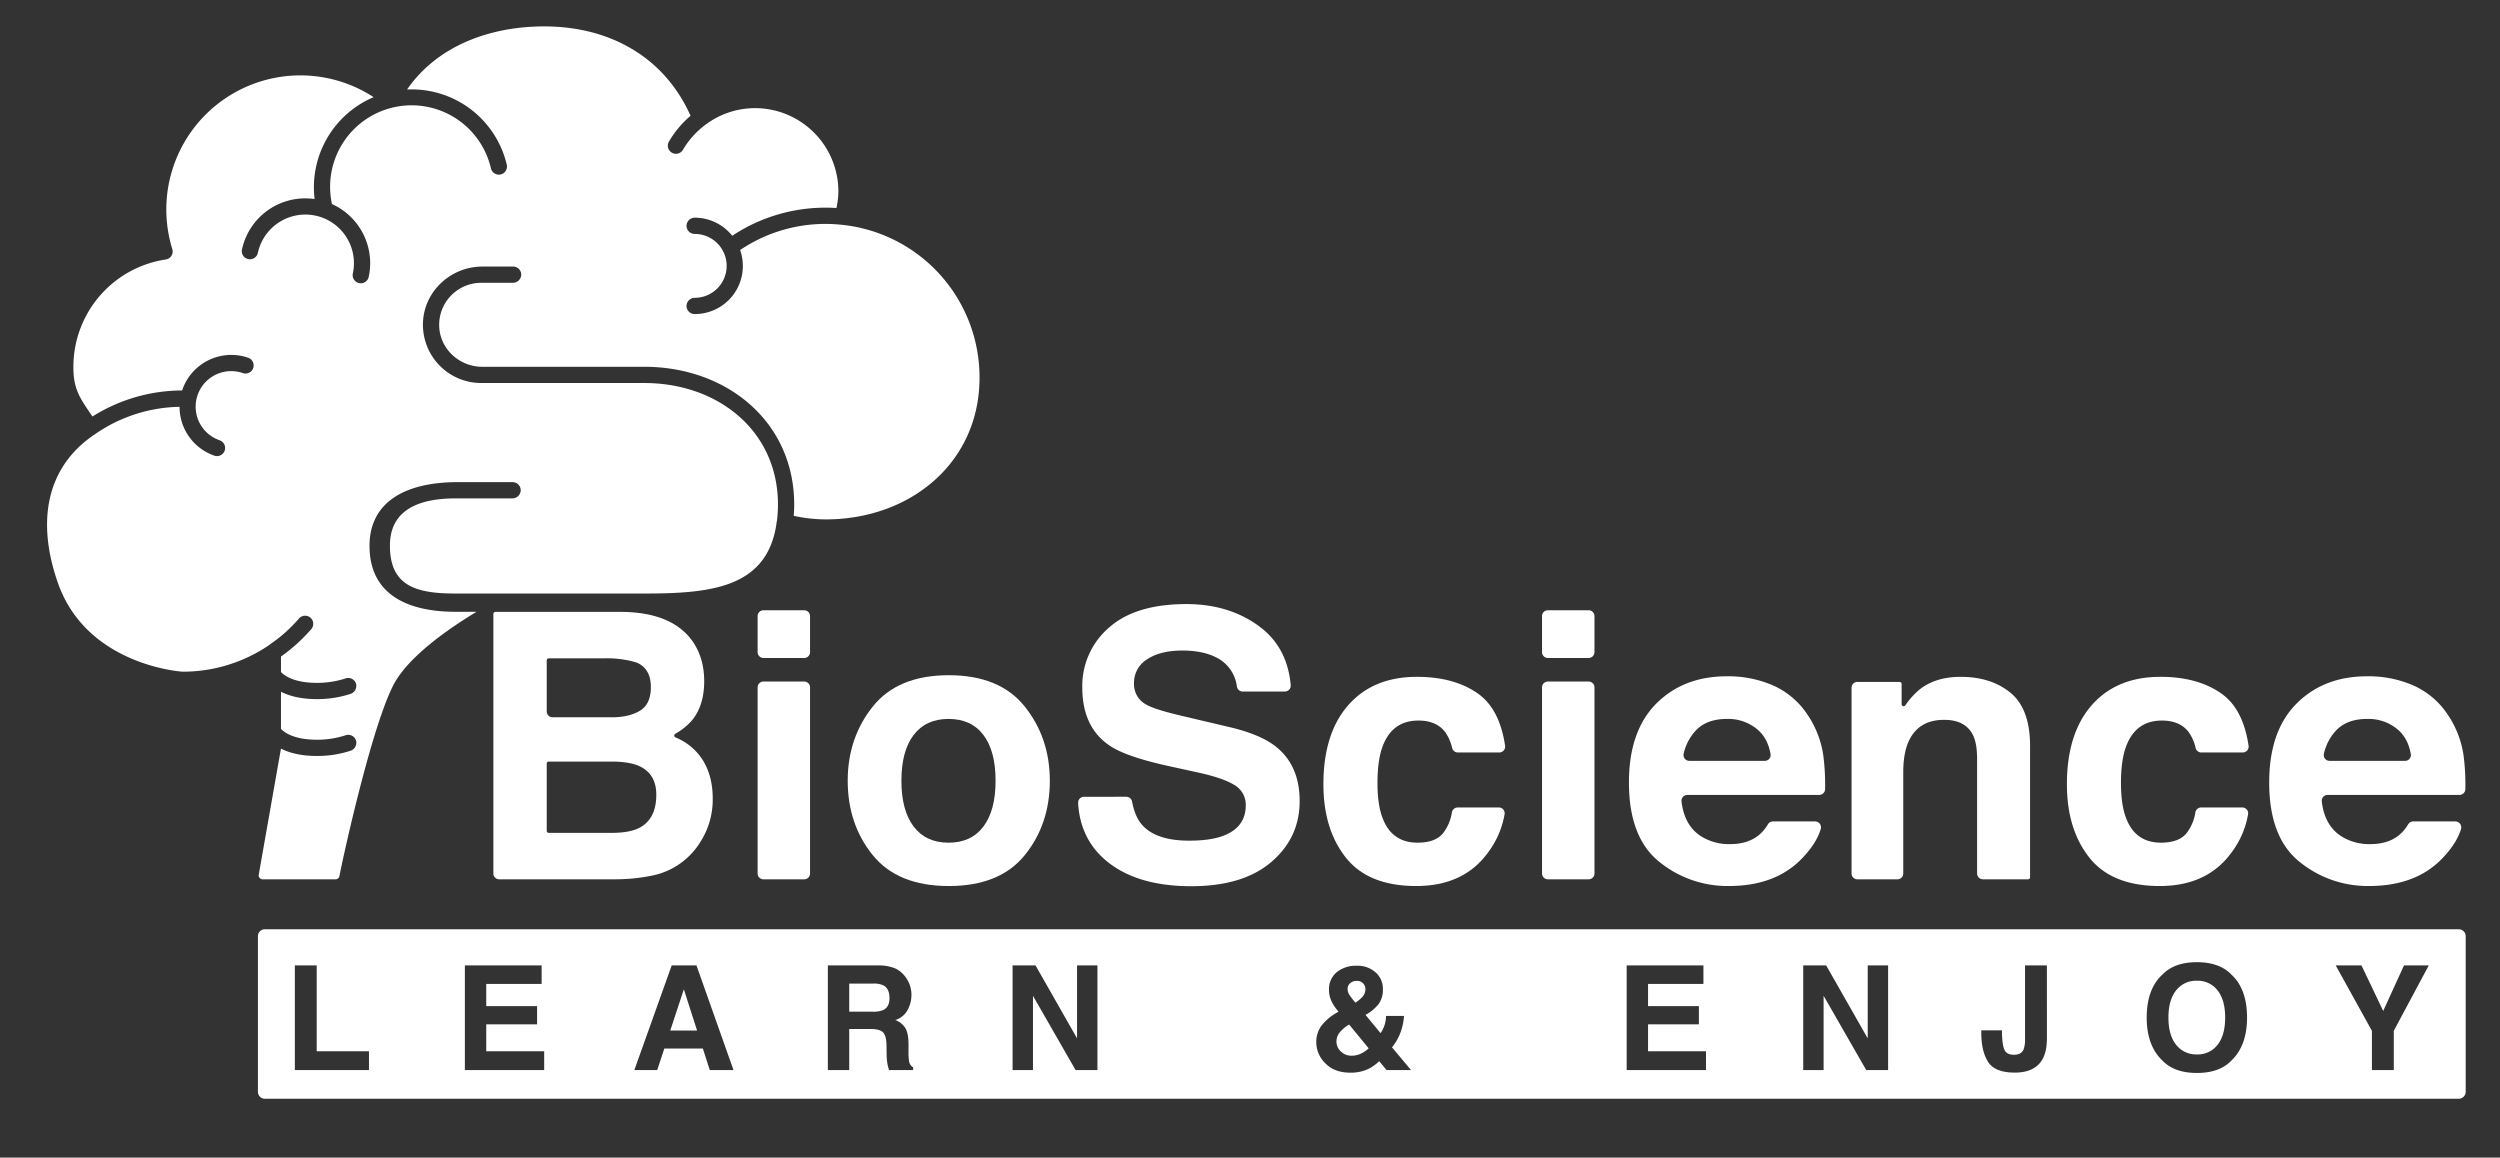 <svg id="Capa_1" data-name="Capa 1" xmlns="http://www.w3.org/2000/svg" viewBox="0 0 1231.002 570"><rect x="0" y="0" width="1231.002" height="570" fill="#333333" stroke="none"/><defs><style>.cls-1{fill:#fff;}</style></defs><title>logo</title><path class="cls-1" d="M667.406,493.7a18.96,18.96,0,0,0,3.117-2.487,5.833,5.833,0,0,0,1.81-4.1,4.281,4.281,0,0,0-1.088-2.873,4.121,4.121,0,0,0-3.3-1.26,4.84,4.84,0,0,0-2.574.735,3.713,3.713,0,0,0-1.81,3.434,5.378,5.378,0,0,0,1.017,2.943A43.378,43.378,0,0,0,667.406,493.7Z"/><polygon class="cls-1" points="330.041 507.419 343.239 507.419 336.729 487.14 330.041 507.419"/><path class="cls-1" d="M435.031,485.217a10.7,10.7,0,0,0-4.981-.9H418.162v13.84h11.589a12.342,12.342,0,0,0,5.181-.84q3.055-1.467,3.054-5.8Q437.986,486.827,435.031,485.217Z"/><path class="cls-1" d="M1081.758,482.91a12.448,12.448,0,0,0-10.209,4.719q-3.813,4.721-3.811,13.426t3.811,13.427a12.448,12.448,0,0,0,10.209,4.719,12.3,12.3,0,0,0,10.156-4.719q3.756-4.721,3.758-13.427,0-8.67-3.758-13.409A12.287,12.287,0,0,0,1081.758,482.91Z"/><path class="cls-1" d="M659.294,508.838A7.52,7.52,0,0,0,658.072,513a6.547,6.547,0,0,0,2.118,4.691,7.306,7.306,0,0,0,5.424,2.136,10.314,10.314,0,0,0,4.715-1.124,14.022,14.022,0,0,0,3.611-2.506L664.3,504.462A17.469,17.469,0,0,0,659.294,508.838Z"/><path class="cls-1" d="M1210.69,457.568H130.42A3.423,3.423,0,0,0,127,460.992h0V537.6a3.422,3.422,0,0,0,3.423,3.418H1210.69a3.424,3.424,0,0,0,3.419-3.418V460.993A3.426,3.426,0,0,0,1210.69,457.568ZM181.68,526.893h-36.5V475.357h10.768v42.271h25.734Zm86.275,0H228.9V475.357h37.8v9.126h-27.27v10.944H264.46v8.949H239.424v13.252h28.529Zm81.537,0-3.4-10.593H327.112l-3.5,10.593H312.353l18.4-51.536h12.185l18.232,51.536Zm100.14,0h-11.89q-.492-1.708-.7-2.762a25.259,25.259,0,0,1-.454-4.44l-.071-4.79q-.066-4.927-1.7-6.573t-6.134-1.643H418.162V526.9H407.638V475.357h24.65a22.506,22.506,0,0,1,8.132,1.329,12.728,12.728,0,0,1,4.826,3.6,16.035,16.035,0,0,1,2.591,4.336,14.435,14.435,0,0,1,.955,5.419,15.45,15.45,0,0,1-1.853,7.221,10.365,10.365,0,0,1-6.118,5.016,9.636,9.636,0,0,1,5.052,4.073q1.485,2.642,1.485,8.059v3.462a26.2,26.2,0,0,0,.284,4.79,4.3,4.3,0,0,0,1.99,2.937Zm90.751,0h-10.77l-20.98-36.566v36.566H498.6V475.357h11.289l20.454,35.935V475.357h10.035Zm142.341,0-3.585-4.365a22.576,22.576,0,0,1-4.877,3.585,20.036,20.036,0,0,1-9.295,2.074q-7.915,0-12.368-4.616a14.444,14.444,0,0,1-4.453-10.246,13.64,13.64,0,0,1,2.313-7.973,25.246,25.246,0,0,1,7.552-6.573l1.084-.666a21.438,21.438,0,0,1-3.47-5.146,12.789,12.789,0,0,1-1.224-5.46,10.815,10.815,0,0,1,3.821-8.806,15,15,0,0,1,9.907-3.169,13.258,13.258,0,0,1,9.181,3.244,10.633,10.633,0,0,1,3.628,8.3,11.847,11.847,0,0,1-2.175,7.4,21.229,21.229,0,0,1-6.383,5.261l7.407,8.978a14.71,14.71,0,0,0,1.963-3.949,15.316,15.316,0,0,0,.726-4.51h8.849a28.2,28.2,0,0,1-2.269,9.5,26.849,26.849,0,0,1-3.626,5.962l9.351,11.176Zm157.307,0H800.975V475.357H838.77v9.126H811.5v10.944h25.036v8.949H811.5v13.252H840.03Zm89.668,0H918.93l-20.984-36.566v36.566H887.911V475.357H899.2l20.464,35.935V475.357H929.7Zm78.2-15.663q0,6.573-2.224,10.419-3.757,6.5-13.574,6.5t-13.161-5.266q-3.348-5.26-3.35-14.352v-1.188h10.175v1.188q.13,5.981,1.231,8.409t4.713,2.43q3.581,0,4.726-2.657a14.506,14.506,0,0,0,.69-5.314V475.357h10.769Zm90.75,11.083q-5.838,6.015-16.892,6.014t-16.887-6.014q-7.833-7.377-7.832-21.258,0-14.16,7.832-21.257,5.838-6.015,16.887-6.014t16.892,6.014q7.8,7.1,7.8,21.257,0,13.881-7.8,21.258ZM1178.7,507.57v19.323h-10.769V507.57L1150.1,475.357h12.69l10.7,22.447,10.243-22.447h12.2Z"/><path class="cls-1" d="M46.794,213.79a75.2,75.2,0,0,1,41.583-13.467.036.036,0,0,1,.037.036A25.438,25.438,0,0,0,105.6,224.382a4,4,0,1,0,2.5-7.6,17.505,17.505,0,0,1,11.493-33.07,4,4,0,0,0,2.608-7.564,25.5,25.5,0,0,0-32.416,15.812c-.032.1-.056.208-.088.308a83.079,83.079,0,0,0-44.13,12.8.036.036,0,0,1-.05-.011c-6.127-8.945-9.376-13.31-9.376-24.214a53.434,53.434,0,0,1,45.492-53.076,3.979,3.979,0,0,0,3.185-5.2,66.019,66.019,0,0,1,99.1-74.763.037.037,0,0,1-.006.065,48.2,48.2,0,0,0-29.006,50.1.035.035,0,0,1-.04.04,31.861,31.861,0,0,0-35.714,24.815,4,4,0,1,0,7.82,1.692,23.924,23.924,0,1,1,46.764,10.128A4,4,0,0,0,176.8,139.4a4.137,4.137,0,0,0,.852.088,4,4,0,0,0,3.908-3.152,31.971,31.971,0,0,0-18.087-35.86.036.036,0,0,1-.021-.027A40.118,40.118,0,0,1,241.766,83a4,4,0,0,0,7.788-1.82A48.091,48.091,0,0,0,200.517,44.07a.037.037,0,0,1-.032-.058C215.424,22.412,241.425,13,268,13c31.987,0,59.074,14.913,72.014,43.988a.038.038,0,0,1-.009.044,49.258,49.258,0,0,0-10.619,12.694,3.989,3.989,0,0,0,1.456,5.464,3.947,3.947,0,0,0,2,.54,4,4,0,0,0,3.464-2A41.338,41.338,0,0,1,347.8,61.106a40.576,40.576,0,0,1,24.016-7.856,41.046,41.046,0,0,1,41,41,40.375,40.375,0,0,1-.942,8.141.036.036,0,0,1-.038.029c-1.754-.107-3.515-.17-5.272-.17a83.08,83.08,0,0,0-45.989,13.822.037.037,0,0,1-.048-.007,23.671,23.671,0,0,0-18.369-8.883,4.072,4.072,0,0,0-4.044,3.259,4,4,0,0,0,3.934,4.741,15.732,15.732,0,0,1,.2,31.463,4.138,4.138,0,0,0-4.1,3.074,4.005,4.005,0,0,0,3.9,4.927,23.672,23.672,0,0,0,22.4-31.509.038.038,0,0,1,.015-.043,75.134,75.134,0,0,1,42.108-12.844,76.84,76.84,0,0,1,8.484.5A75.52,75.52,0,0,1,482.322,186c0,41.772-33.984,69.752-75.752,69.752A74.671,74.671,0,0,1,390.87,254a.038.038,0,0,1-.03-.039c.135-1.842.226-3.687.226-5.536,0-40.708-33.116-67.824-73.824-67.824H237.464c-11.217,0-20.8-8.705-21.2-19.914a20.693,20.693,0,0,1,20.662-21.434h15.525a4.137,4.137,0,0,0,4.187-3.635,4,4,0,0,0-3.984-4.365H237.563c-15.622,0-28.862,12.225-29.3,27.841A28.707,28.707,0,0,0,236.922,188.6h80.32c36.3,0,65.824,23.528,65.824,59.824a67.022,67.022,0,0,1-.476,7.932c-.02.088-.076.16-.088.248-4.076,32.864-32.136,35.648-65.26,35.648H224.127C204.5,292.25,192,288.3,192,268.667c0-17.667,14.293-23.257,32.362-23.257H252.2a4.137,4.137,0,0,0,4.187-3.635,4,4,0,0,0-3.984-4.365H225.194c-24.679,0-44.566,9.2-43.176,33.84,1.256,22.272,19.767,30,42.348,30h10.172a.036.036,0,0,1,.021.067c-12.759,7.686-31.017,20.227-39.3,33.289-10.724,16.908-25.665,84.145-28.13,96.78a1.992,1.992,0,0,1-1.961,1.61H129.381a2,2,0,0,1-1.969-2.347l10.925-61.983a.036.036,0,0,1,.052-.026c3.87,1.958,9.515,3.6,17.6,3.6a53.047,53.047,0,0,0,16.5-2.533,4.156,4.156,0,0,0,2.88-4.817,4,4,0,0,0-5.154-2.858,45.013,45.013,0,0,1-14.224,2.208c-11.426,0-16.147-3.745-17.64-5.344,0,0,0,0,0-.006,0-.188,0-17.2,0-18.222,0-.029.02-.038.046-.025,3.871,1.962,9.51,3.6,17.59,3.6a53.047,53.047,0,0,0,16.5-2.533,4.156,4.156,0,0,0,2.88-4.817,4,4,0,0,0-5.154-2.858,45.013,45.013,0,0,1-14.224,2.208c-11.411,0-16.133-3.738-17.632-5.34l0-.005v-7.613c0-.006,0,0,.007-.007a84.154,84.154,0,0,0,14.905-13.479,4,4,0,0,0-6.048-5.24,76.138,76.138,0,0,1-8.6,8.472c-2.056,1.724-6.472,4.86-6.492,4.872q-2.646,1.782-5.42,3.324a75.345,75.345,0,0,1-36.764,9.516h0S42.843,327.979,28.5,287C18,257,22.5,230,46.794,213.79Z"/><path class="cls-1" d="M340.706,315.321q6.042,8.4,6.044,20.1,0,12.06-6.1,19.385a31.476,31.476,0,0,1-8.126,6.513.99.99,0,0,0,.092,1.78,28.646,28.646,0,0,1,13.2,10.82q5.131,7.95,5.13,19.3a38.511,38.511,0,0,1-5.864,20.994,36.251,36.251,0,0,1-24.2,16.973,91.229,91.229,0,0,1-18.606,1.787H245.812a2.87,2.87,0,0,1-2.87-2.868h0V302.3a1,1,0,0,1,1-1h62.635Q330.663,301.654,340.706,315.321Zm-71.5,11.714v23.294a2.868,2.868,0,0,0,2.867,2.869H301.21q8.576,0,13.925-3.26t5.349-11.569q0-9.153-7-12.118a1.417,1.417,0,0,0-.15-.054,49.577,49.577,0,0,0-15.484-2.032H270.207a1,1,0,0,0-1,1v1.87Zm0,50.832v31.239a1,1,0,0,0,1,1h30.969q8.565,0,13.336-2.323,8.652-4.289,8.653-16.437,0-10.275-8.388-14.117-4.683-2.142-13.16-2.232H270.207a1,1,0,0,0-1,1v1.87Z"/><path class="cls-1" d="M504.605,421.067q-12.327,15.221-37.431,15.219t-37.432-15.219q-12.327-15.217-12.328-36.64,0-21.063,12.328-36.506t37.432-15.443q25.1,0,37.431,15.443t12.329,36.506Q516.934,405.844,504.605,421.067ZM484.238,407q5.982-7.941,5.985-22.568T484.238,361.9q-5.989-7.892-17.154-7.9t-17.2,7.9q-6.03,7.891-6.029,22.524T449.884,407q6.031,7.94,17.2,7.94t17.154-7.945Z"/><path class="cls-1" d="M554.639,392.328a2.9,2.9,0,0,1,2.8,2.4q1.4,7.236,4.618,11.084,6.838,8.131,23.441,8.129,9.942,0,16.146-2.143,11.764-4.11,11.766-15.277a11.253,11.253,0,0,0-5.764-10.094q-5.766-3.486-18.283-6.164l-14.256-3.127q-21.018-4.646-28.877-10.094-13.311-9.114-13.312-28.5a37.843,37.843,0,0,1,13.023-29.391q13.024-11.7,38.254-11.7,21.072,0,35.948,11.033,13.755,10.2,15.412,28.919a2.91,2.91,0,0,1-2.7,3.1c-.065,0-.13.007-.2.007h-20.79a2.92,2.92,0,0,1-2.837-2.556,18.4,18.4,0,0,0-10.348-14.329q-6.594-3.3-16.393-3.3-10.9,0-17.4,4.288a13.566,13.566,0,0,0-6.5,11.97,11.292,11.292,0,0,0,6.411,10.542q4.119,2.325,17.494,5.449l23.109,5.449q15.192,3.576,22.775,9.56,11.772,9.291,11.774,26.889,0,18.046-13.953,29.973t-39.416,11.926q-26,0-40.9-11.748-13.789-10.872-14.814-29.284a2.907,2.907,0,0,1,2.8-3.009c.035,0,.069,0,.1,0Z"/><path class="cls-1" d="M717.817,370.53a2.92,2.92,0,0,1-2.806-2.348,22.242,22.242,0,0,0-3.247-7.48q-4.3-5.9-13.342-5.9-12.9,0-17.643,12.775-2.51,6.774-2.506,18,0,10.695,2.506,17.2,4.566,12.15,17.2,12.15,8.955,0,12.716-4.824a22.508,22.508,0,0,0,4.22-10.044,2.9,2.9,0,0,1,2.821-2.464H738a2.864,2.864,0,0,1,2.895,2.834,2.788,2.788,0,0,1-.023.4,43.368,43.368,0,0,1-8.024,18.746q-11.986,16.7-35.5,16.7T662.74,422.336Q651.654,408.4,651.651,386.2q0-25.056,12.251-38.991t33.8-13.937q18.332,0,30,8.219,10.728,7.557,13.407,25.755a2.9,2.9,0,0,1-2.5,3.254,3.069,3.069,0,0,1-.371.025Z"/><path class="cls-1" d="M782.248,323.986H762.169a2.871,2.871,0,0,1-2.869-2.869V303.361a2.869,2.869,0,0,1,2.869-2.87h20.079a2.87,2.87,0,0,1,2.87,2.87v17.755A2.87,2.87,0,0,1,782.248,323.986ZM762.169,335.6h20.079a2.87,2.87,0,0,1,2.87,2.869v91.636a2.87,2.87,0,0,1-2.87,2.87H762.169a2.869,2.869,0,0,1-2.869-2.869h0V338.467A2.87,2.87,0,0,1,762.169,335.6Z"/><path class="cls-1" d="M873.226,337.573a39.587,39.587,0,0,1,16.827,14.4,47.861,47.861,0,0,1,7.76,20.131,112.105,112.105,0,0,1,.866,16.442,2.9,2.9,0,0,1-2.876,2.883H830.844a2.863,2.863,0,0,0-2.886,2.841c0,.093,0,.185.011.277q1.409,12.183,9.944,17.429a25.852,25.852,0,0,0,14.038,3.664q8.7,0,14.137-4.467a20.068,20.068,0,0,0,4.423-5.258,2.893,2.893,0,0,1,2.44-1.443h20.811a2.911,2.911,0,0,1,2.769,3.765q-2.059,6.835-8.648,13.834-13.083,14.2-36.634,14.2a53.094,53.094,0,0,1-34.3-11.981q-14.857-11.981-14.858-38.985,0-25.3,13.415-38.8t34.821-13.5A55.412,55.412,0,0,1,873.226,337.573Zm-38.087,21.994a24.7,24.7,0,0,0-6.122,11.642,2.85,2.85,0,0,0,2.21,3.37,2.883,2.883,0,0,0,.615.06h37.149a2.829,2.829,0,0,0,2.852-3.206q-1.321-7.8-6.406-12.18a22.32,22.32,0,0,0-15.1-5.251Q840.533,354,835.139,359.567Z"/><path class="cls-1" d="M990.047,341.184q9.564,7.9,9.563,26.219v64.569a1,1,0,0,1-1,1H976.393a2.869,2.869,0,0,1-2.869-2.869h0v-56.36q0-7.686-2.039-11.793-3.728-7.5-14.189-7.5-12.86,0-17.648,10.99-2.482,5.808-2.483,14.83v49.838a2.87,2.87,0,0,1-2.869,2.869H914.573a2.869,2.869,0,0,1-2.869-2.869h0V338.649a2.869,2.869,0,0,1,2.869-2.87h20.789a1,1,0,0,1,1,1v9.964a1,1,0,0,0,1.812.579,37.632,37.632,0,0,1,7.439-8.148q7.827-5.9,19.838-5.9Q980.486,333.277,990.047,341.184Z"/><path class="cls-1" d="M1083.912,370.53a2.92,2.92,0,0,1-2.806-2.348,22.242,22.242,0,0,0-3.247-7.48q-4.3-5.9-13.342-5.9-12.9,0-17.643,12.775-2.509,6.774-2.506,18,0,10.695,2.506,17.2,4.566,12.15,17.195,12.15,8.955,0,12.716-4.824a22.508,22.508,0,0,0,4.22-10.044,2.9,2.9,0,0,1,2.821-2.464H1104.1a2.864,2.864,0,0,1,2.895,2.834,2.788,2.788,0,0,1-.023.4,43.356,43.356,0,0,1-8.024,18.746q-11.985,16.7-35.5,16.7t-34.608-13.937q-11.086-13.938-11.089-36.139,0-25.056,12.251-38.991t33.8-13.937q18.332,0,30,8.219,10.728,7.557,13.407,25.755a2.9,2.9,0,0,1-2.5,3.254,3.069,3.069,0,0,1-.371.025Z"/><path class="cls-1" d="M1188.489,337.573a39.587,39.587,0,0,1,16.827,14.4,47.861,47.861,0,0,1,7.76,20.131,112.105,112.105,0,0,1,.866,16.442,2.9,2.9,0,0,1-2.876,2.883h-64.959a2.863,2.863,0,0,0-2.886,2.841c0,.093,0,.185.011.277q1.409,12.183,9.944,17.429a25.852,25.852,0,0,0,14.038,3.664q8.7,0,14.137-4.467a20.107,20.107,0,0,0,4.424-5.258,2.892,2.892,0,0,1,2.44-1.443h20.81a2.911,2.911,0,0,1,2.769,3.765q-2.06,6.835-8.648,13.834-13.083,14.2-36.634,14.2a53.094,53.094,0,0,1-34.3-11.981q-14.858-11.981-14.858-38.985,0-25.3,13.415-38.8t34.821-13.5A55.412,55.412,0,0,1,1188.489,337.573ZM1150.4,359.567a24.721,24.721,0,0,0-6.122,11.642,2.85,2.85,0,0,0,2.21,3.37,2.883,2.883,0,0,0,.615.06h37.15a2.833,2.833,0,0,0,2.876-2.786,2.8,2.8,0,0,0-.025-.42q-1.322-7.8-6.406-12.18A22.32,22.32,0,0,0,1165.6,354Q1155.8,354,1150.4,359.567Z"/><path class="cls-1" d="M396,323.986H375.919a2.871,2.871,0,0,1-2.869-2.869V303.361a2.869,2.869,0,0,1,2.869-2.87H396a2.87,2.87,0,0,1,2.87,2.87v17.755A2.87,2.87,0,0,1,396,323.986ZM375.919,335.6H396a2.87,2.87,0,0,1,2.87,2.869v91.636a2.87,2.87,0,0,1-2.87,2.87H375.919a2.869,2.869,0,0,1-2.869-2.869h0V338.467A2.87,2.87,0,0,1,375.919,335.6Z"/></svg>